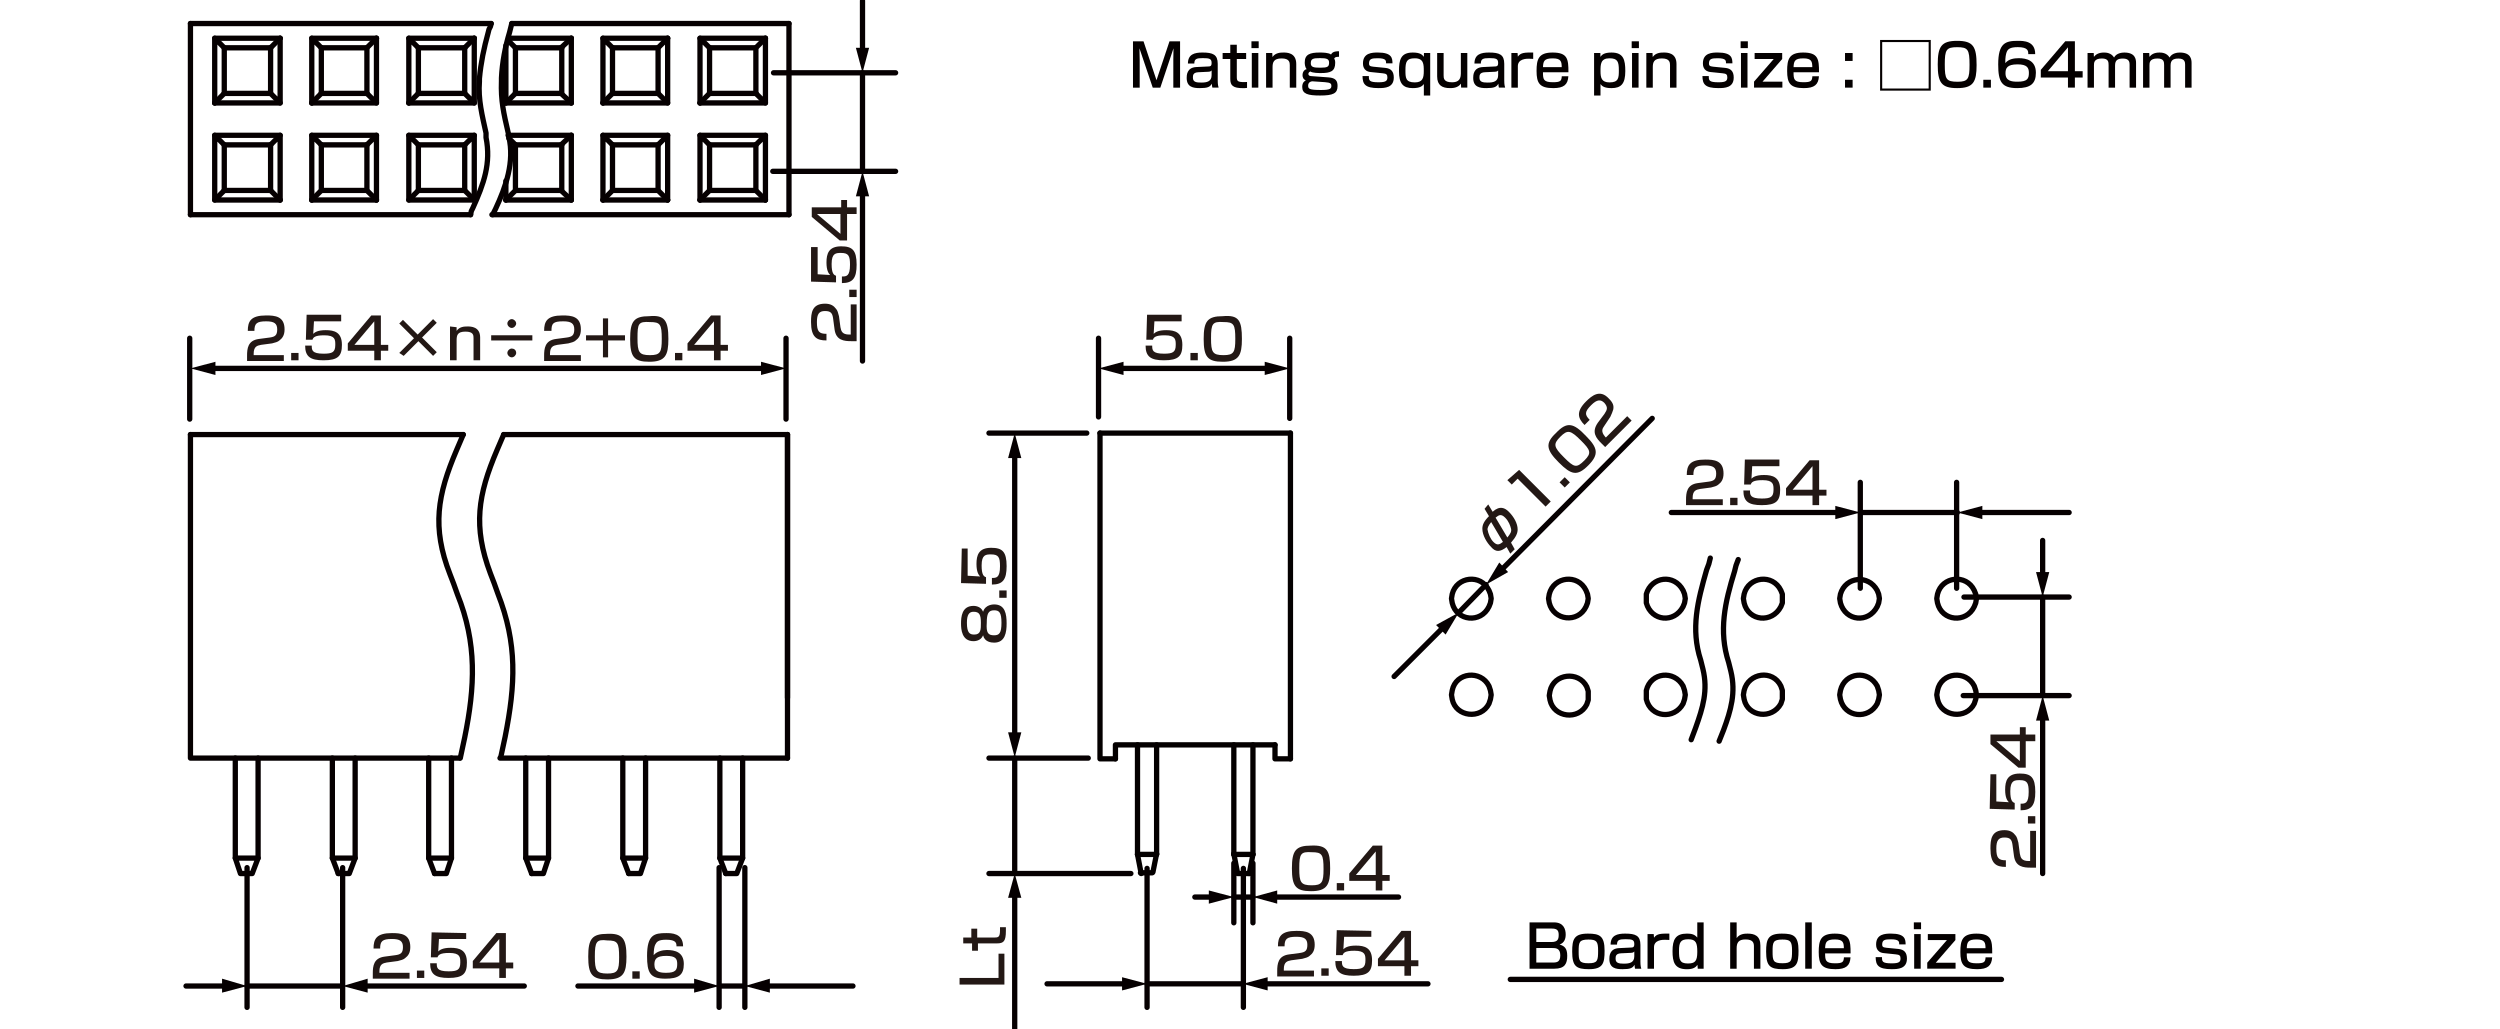 <?xml version="1.0" encoding="UTF-8"?>
<svg id="_レイヤー_1" data-name="レイヤー 1" xmlns="http://www.w3.org/2000/svg" width="119.944mm" height="49.389mm" version="1.1" viewBox="0 0 340 140">
  <defs>
    <style>
      .cls-1 {
        fill: #231815;
      }

      .cls-1, .cls-2, .cls-3 {
        stroke-width: 0px;
      }

      .cls-4 {
        stroke: #060001;
      }

      .cls-4, .cls-5 {
        fill: none;
        stroke-linecap: round;
        stroke-linejoin: round;
        stroke-width: .72px;
      }

      .cls-2 {
        fill: #040000;
      }

      .cls-5 {
        stroke: #040000;
      }

      .cls-3 {
        fill: #060001;
      }
    </style>
  </defs>
  <g id="FS1304">
    <g>
      <polyline class="cls-5" points="175.5 103.2 173.4 103.2 173.4 101.3"/>
      <polyline class="cls-5" points="151.7 103.2 151.7 101.3 173.4 101.3"/>
      <line class="cls-5" x1="169.9" y1="118.8" x2="170.4" y2="116.2"/>
      <line class="cls-5" x1="168.3" y1="118.7" x2="167.8" y2="116.1"/>
      <line class="cls-5" x1="156.8" y1="118.6" x2="157.3" y2="116.1"/>
      <line class="cls-5" x1="155.2" y1="118.8" x2="154.7" y2="116.2"/>
      <line class="cls-5" x1="167.8" y1="116.2" x2="170.4" y2="116.2"/>
      <line class="cls-5" x1="154.7" y1="116.2" x2="157.3" y2="116.2"/>
      <line class="cls-5" x1="168.3" y1="118.8" x2="169.9" y2="118.8"/>
      <line class="cls-5" x1="157.3" y1="116.2" x2="157.3" y2="101.3"/>
      <line class="cls-5" x1="170.4" y1="116.2" x2="170.4" y2="101.3"/>
      <line class="cls-5" x1="167.8" y1="116.2" x2="167.8" y2="101.3"/>
      <line class="cls-5" x1="154.7" y1="116.2" x2="154.7" y2="101.3"/>
      <line class="cls-5" x1="155.1" y1="118.7" x2="156.7" y2="118.7"/>
      <line class="cls-5" x1="175.5" y1="58.9" x2="175.5" y2="103.2"/>
      <polyline class="cls-5" points="149.6 58.9 149.6 103.2 151.7 103.2"/>
      <line class="cls-5" x1="149.6" y1="58.9" x2="175.5" y2="58.9"/>
    </g>
    <path class="cls-4" d="M268.8,94.5l-.1-.6-.2-.6c-1.1-2.2-4.5-1.9-5,.6l-.1.6.1.6c.5,2.4,3.9,2.8,5,.6l.2-.6.1-.6Z"/>
    <path class="cls-4" d="M268.8,81.4l-.1-.6-.2-.5c-1.1-2.3-4.4-1.9-5,.5l-.1.6.1.6c.6,2.5,3.9,2.8,5,.5l.2-.5.1-.6Z"/>
    <path class="cls-4" d="M255.6,94.5l-.1-.6-.2-.6c-1.2-2.2-4.4-1.9-5,.6l-.1.6.1.6c.6,2.5,3.8,2.8,5,.6l.2-.6.1-.6Z"/>
    <path class="cls-4" d="M255.6,81.4l-.1-.6-.2-.5c-1.2-2.2-4.3-1.9-5,.5l-.1.6.1.6c.7,2.5,3.8,2.8,5,.5l.2-.5.1-.6Z"/>
    <path class="cls-4" d="M242.4,94.5v-.6l-.2-.6c-1.1-2.3-4.4-1.8-5,.6l-.1.6.1.6c.5,2.4,3.8,2.8,5,.6l.2-.6v-.6Z"/>
    <path class="cls-4" d="M242.4,81.4v-.6l-.2-.5c-1.1-2.3-4.4-1.9-5,.5l-.1.6.1.6c.6,2.5,3.8,2.8,5,.5l.2-.5v-.6Z"/>
    <path class="cls-4" d="M229.2,94.5l-.1-.6-.2-.6c-1.2-2.2-4.4-1.9-5,.6v1.2c.6,2.5,3.8,2.8,5,.6l.2-.6.1-.6Z"/>
    <path class="cls-4" d="M229.2,81.4l-.1-.6-.2-.5c-1.2-2.3-4.3-1.9-5,.5v1.2c.7,2.5,3.8,2.8,5,.5l.2-.5.1-.6Z"/>
    <path class="cls-4" d="M216,94.5v-.5l-.2-.6c-1.1-2.2-4.5-1.8-5,.6l-.1.6.1.6c.5,2.4,3.9,2.8,5,.6l.2-.6v-.7Z"/>
    <path class="cls-4" d="M216,81.4l-.1-.6-.2-.5c-1.1-2.3-4.4-1.9-5,.5l-.1.6.1.6c.6,2.4,3.9,2.8,5,.5l.2-.5.1-.6Z"/>
    <path class="cls-4" d="M202.8,94.5l-.1-.6-.2-.6c-1.1-2.2-4.5-1.9-5,.6l-.1.6.1.6c.5,2.4,3.9,2.8,5,.6l.2-.6.1-.6Z"/>
    <path class="cls-4" d="M202.8,81.4l-.1-.6-.2-.5c-1.1-2.3-4.4-1.9-5,.5l-.1.6.1.6c.6,2.5,3.9,2.8,5,.5l.2-.5.1-.6Z"/>
    <path class="cls-4" d="M232.6,75.9l-.2.8-.3.8c-1.2,4.2-2.2,8-.8,12.3l.2.8.1.4c.7,2.9,0,5.2-1,8l-.3.8-.3.8"/>
    <path class="cls-4" d="M236.4,76.1l-.3.8-.2.8c-1.3,4.2-2.2,8.1-.8,12.4l.2.8.1.4c.7,2.9,0,5.3-1,8l-.6,1.5"/>
    <g>
      <line class="cls-4" x1="107.1" y1="59.1" x2="107.1" y2="94.9"/>
      <line class="cls-4" x1="32" y1="103.1" x2="32" y2="116.7"/>
      <line class="cls-4" x1="35.1" y1="103.1" x2="35.1" y2="116.7"/>
      <polyline class="cls-4" points="32.7 118.8 34.3 118.8 35.1 116.7 32 116.7 32.7 118.8"/>
      <polyline class="cls-4" points="25.9 59.1 25.9 103.1 62.5 103.1"/>
      <line class="cls-4" x1="25.9" y1="59.1" x2="63" y2="59.1"/>
      <line class="cls-4" x1="68.5" y1="59.1" x2="107.1" y2="59.1"/>
      <line class="cls-4" x1="68" y1="103.1" x2="107.1" y2="103.1"/>
      <path class="cls-4" d="M63,59.1l-.6,1.4-.3.7c-2.6,6.1-3.4,10.5-.9,16.9l.5,1.3.5,1.4c2.7,6.7,2.4,12.6,1,19.5l-.3,1.4-.3,1.4"/>
      <path class="cls-4" d="M68.5,59.1l-.6,1.4-.3.7c-2.6,6.1-3.3,10.4-.9,16.8l.5,1.3.5,1.4c2.7,6.9,2.4,12.4,1,19.5l-.3,1.4-.3,1.4"/>
      <line class="cls-4" x1="45.2" y1="116.7" x2="46" y2="118.8"/>
      <polyline class="cls-4" points="48.3 116.7 47.5 118.8 46 118.8"/>
      <polyline class="cls-4" points="48.3 103.1 48.3 116.7 45.2 116.7 45.2 103.1"/>
      <line class="cls-4" x1="58.3" y1="116.7" x2="59.1" y2="118.8"/>
      <polyline class="cls-4" points="61.4 116.7 60.7 118.8 59.1 118.8"/>
      <polyline class="cls-4" points="61.4 103.1 61.4 116.7 58.3 116.7 58.3 103.1"/>
      <line class="cls-4" x1="71.5" y1="116.7" x2="72.3" y2="118.8"/>
      <polyline class="cls-4" points="74.6 116.7 73.9 118.8 72.3 118.8"/>
      <polyline class="cls-4" points="74.6 103.1 74.6 116.7 71.5 116.7 71.5 103.1"/>
      <line class="cls-4" x1="84.7" y1="116.7" x2="85.5" y2="118.8"/>
      <polyline class="cls-4" points="87.8 116.7 87.1 118.8 85.5 118.8"/>
      <polyline class="cls-4" points="87.8 103.1 87.8 116.7 84.7 116.7 84.7 103.1"/>
      <line class="cls-4" x1="97.9" y1="116.7" x2="98.7" y2="118.8"/>
      <polyline class="cls-4" points="101 116.7 100.2 118.8 98.7 118.8"/>
      <polyline class="cls-4" points="101 103.1 101 116.7 97.9 116.7 97.9 103.1"/>
      <line class="cls-4" x1="107.1" y1="103.1" x2="107.1" y2="59.1"/>
    </g>
    <line class="cls-4" x1="107.3" y1="29.2" x2="107.3" y2="3.2"/>
    <polyline class="cls-4" points="104.1 5.2 104.1 14 102.8 12.7"/>
    <polyline class="cls-4" points="104.1 5.2 102.8 6.5 102.8 12.7"/>
    <line class="cls-4" x1="82" y1="18.4" x2="90.8" y2="18.4"/>
    <line class="cls-4" x1="82" y1="14" x2="90.8" y2="14"/>
    <line class="cls-4" x1="82" y1="5.2" x2="90.8" y2="5.2"/>
    <line class="cls-4" x1="83.3" y1="6.5" x2="89.5" y2="6.5"/>
    <line class="cls-4" x1="83.3" y1="12.7" x2="89.5" y2="12.7"/>
    <line class="cls-4" x1="77.7" y1="5.2" x2="77.7" y2="14"/>
    <line class="cls-4" x1="83.3" y1="12.7" x2="82" y2="14"/>
    <polyline class="cls-4" points="83.3 6.5 82 5.2 82 14"/>
    <line class="cls-4" x1="83.3" y1="6.5" x2="83.3" y2="12.7"/>
    <polyline class="cls-4" points="90.8 5.2 90.8 14 89.5 12.7"/>
    <polyline class="cls-4" points="90.8 5.2 89.5 6.5 89.5 12.7"/>
    <line class="cls-4" x1="96.5" y1="12.7" x2="95.2" y2="14"/>
    <polyline class="cls-4" points="96.5 6.5 95.2 5.2 95.2 14"/>
    <line class="cls-4" x1="96.5" y1="6.5" x2="96.5" y2="12.7"/>
    <line class="cls-4" x1="95.2" y1="18.4" x2="104.1" y2="18.4"/>
    <line class="cls-4" x1="95.2" y1="14" x2="104.1" y2="14"/>
    <line class="cls-4" x1="95.2" y1="5.2" x2="104.1" y2="5.2"/>
    <line class="cls-4" x1="96.5" y1="6.5" x2="102.8" y2="6.5"/>
    <line class="cls-4" x1="96.5" y1="12.7" x2="102.8" y2="12.7"/>
    <polyline class="cls-4" points="104.1 27.2 102.8 25.9 102.8 19.7"/>
    <line class="cls-4" x1="82" y1="27.2" x2="90.8" y2="27.2"/>
    <line class="cls-4" x1="83.3" y1="19.7" x2="89.5" y2="19.7"/>
    <polyline class="cls-4" points="89.5 25.9 83.3 25.9 82 27.2"/>
    <line class="cls-4" x1="83.3" y1="19.7" x2="83.3" y2="25.9"/>
    <polyline class="cls-4" points="90.8 27.2 89.5 25.9 89.5 19.7"/>
    <polyline class="cls-4" points="95.2 27.2 96.5 25.9 96.5 19.7"/>
    <line class="cls-4" x1="95.2" y1="27.2" x2="104.1" y2="27.2"/>
    <line class="cls-4" x1="96.5" y1="19.7" x2="102.8" y2="19.7"/>
    <line class="cls-4" x1="96.5" y1="25.9" x2="102.8" y2="25.9"/>
    <line class="cls-4" x1="77.7" y1="18.4" x2="77.7" y2="27.2"/>
    <polyline class="cls-4" points="83.3 19.7 82 18.4 82 27.2"/>
    <polyline class="cls-4" points="90.8 27.2 90.8 18.4 89.5 19.7"/>
    <polyline class="cls-4" points="96.5 19.7 95.2 18.4 95.2 27.2"/>
    <polyline class="cls-4" points="104.1 27.2 104.1 18.4 102.8 19.7"/>
    <line class="cls-4" x1="55.6" y1="18.4" x2="64.5" y2="18.4"/>
    <line class="cls-4" x1="55.6" y1="14" x2="64.5" y2="14"/>
    <line class="cls-4" x1="55.6" y1="5.2" x2="64.5" y2="5.2"/>
    <line class="cls-4" x1="56.9" y1="12.7" x2="55.6" y2="14"/>
    <polyline class="cls-4" points="56.9 6.5 55.6 5.2 55.6 14"/>
    <polyline class="cls-4" points="64.5 5.2 64.5 14 63.2 12.7"/>
    <line class="cls-4" x1="63.2" y1="6.5" x2="64.5" y2="5.2"/>
    <polyline class="cls-4" points="56.9 12.7 56.9 6.5 63.2 6.5"/>
    <polyline class="cls-4" points="56.9 12.7 63.2 12.7 63.2 6.5"/>
    <line class="cls-4" x1="70.1" y1="12.7" x2="68.8" y2="14"/>
    <line class="cls-4" x1="69.1" y1="5.5" x2="70.1" y2="6.5"/>
    <line class="cls-4" x1="68.8" y1="6.2" x2="68.8" y2="14"/>
    <polyline class="cls-4" points="70.1 12.7 70.1 6.5 76.4 6.5"/>
    <polyline class="cls-4" points="70.1 12.7 76.4 12.7 76.4 6.5"/>
    <line class="cls-4" x1="42.4" y1="18.4" x2="51.2" y2="18.4"/>
    <line class="cls-4" x1="29.2" y1="18.4" x2="38.1" y2="18.4"/>
    <line class="cls-4" x1="42.4" y1="14" x2="51.2" y2="14"/>
    <line class="cls-4" x1="42.4" y1="5.2" x2="51.2" y2="5.2"/>
    <line class="cls-4" x1="43.7" y1="6.5" x2="49.9" y2="6.5"/>
    <line class="cls-4" x1="43.7" y1="12.7" x2="49.9" y2="12.7"/>
    <line class="cls-4" x1="29.2" y1="14" x2="38.1" y2="14"/>
    <line class="cls-4" x1="29.2" y1="5.2" x2="38.1" y2="5.2"/>
    <line class="cls-4" x1="30.5" y1="12.7" x2="29.2" y2="14"/>
    <polyline class="cls-4" points="30.5 6.5 29.2 5.2 29.2 14"/>
    <polyline class="cls-4" points="38.1 5.2 38.1 14 36.8 12.7"/>
    <line class="cls-4" x1="36.8" y1="6.5" x2="38.1" y2="5.2"/>
    <polyline class="cls-4" points="30.5 12.7 30.5 6.5 36.8 6.5"/>
    <polyline class="cls-4" points="30.5 12.7 36.8 12.7 36.8 6.5"/>
    <line class="cls-4" x1="43.7" y1="12.7" x2="42.4" y2="14"/>
    <polyline class="cls-4" points="43.7 6.5 42.4 5.2 42.4 14"/>
    <line class="cls-4" x1="43.7" y1="6.5" x2="43.7" y2="12.7"/>
    <polyline class="cls-4" points="51.2 5.2 51.2 14 49.9 12.7"/>
    <polyline class="cls-4" points="51.2 5.2 49.9 6.5 49.9 12.7"/>
    <polyline class="cls-4" points="64.5 27.2 55.6 27.2 56.9 25.9"/>
    <line class="cls-4" x1="63.2" y1="25.9" x2="64.5" y2="27.2"/>
    <polyline class="cls-4" points="56.9 25.9 56.9 19.7 63.2 19.7"/>
    <polyline class="cls-4" points="56.9 25.9 63.2 25.9 63.2 19.7"/>
    <line class="cls-4" x1="70.1" y1="19.7" x2="76.4" y2="19.7"/>
    <polyline class="cls-4" points="70.1 25.9 76.4 25.9 76.4 19.7"/>
    <line class="cls-4" x1="42.4" y1="27.2" x2="51.2" y2="27.2"/>
    <line class="cls-4" x1="43.7" y1="19.7" x2="49.9" y2="19.7"/>
    <line class="cls-4" x1="43.7" y1="25.9" x2="49.9" y2="25.9"/>
    <polyline class="cls-4" points="38.1 27.2 29.2 27.2 30.5 25.9"/>
    <line class="cls-4" x1="36.8" y1="25.9" x2="38.1" y2="27.2"/>
    <polyline class="cls-4" points="30.5 25.9 30.5 19.7 36.8 19.7"/>
    <polyline class="cls-4" points="30.5 25.9 36.8 25.9 36.8 19.7"/>
    <polyline class="cls-4" points="42.4 27.2 43.7 25.9 43.7 19.7"/>
    <polyline class="cls-4" points="51.2 27.2 49.9 25.9 49.9 19.7"/>
    <polyline class="cls-4" points="30.5 19.7 29.2 18.4 29.2 27.2"/>
    <polyline class="cls-4" points="38.1 27.2 38.1 18.4 36.8 19.7"/>
    <polyline class="cls-4" points="43.7 19.7 42.4 18.4 42.4 27.2"/>
    <polyline class="cls-4" points="51.2 27.2 51.2 18.4 49.9 19.7"/>
    <polyline class="cls-4" points="56.9 19.7 55.6 18.4 55.6 27.2"/>
    <polyline class="cls-4" points="64.5 27.2 64.5 18.4 63.2 19.7"/>
    <line class="cls-4" x1="70.1" y1="19.7" x2="70.1" y2="19.7"/>
    <line class="cls-4" x1="25.9" y1="29.2" x2="25.9" y2="3.2"/>
    <line class="cls-4" x1="25.9" y1="3.2" x2="66.8" y2="3.2"/>
    <line class="cls-4" x1="25.9" y1="29.2" x2="64" y2="29.2"/>
    <line class="cls-4" x1="68.8" y1="27.2" x2="77.7" y2="27.2"/>
    <line class="cls-4" x1="69.1" y1="18.4" x2="77.7" y2="18.4"/>
    <line class="cls-4" x1="76.3" y1="25.9" x2="77.7" y2="27.2"/>
    <line class="cls-4" x1="76.3" y1="19.7" x2="77.7" y2="18.4"/>
    <line class="cls-4" x1="68.8" y1="14" x2="77.7" y2="14"/>
    <line class="cls-4" x1="69.2" y1="5.2" x2="77.7" y2="5.2"/>
    <line class="cls-4" x1="76.3" y1="12.7" x2="77.7" y2="14"/>
    <line class="cls-4" x1="76.3" y1="6.5" x2="77.7" y2="5.2"/>
    <line class="cls-4" x1="69.6" y1="3.2" x2="107.3" y2="3.2"/>
    <line class="cls-4" x1="66.9" y1="29.2" x2="107.3" y2="29.2"/>
    <path class="cls-4" d="M66.8,3.2l-.1.4-.2.4-.1.4c-.6,2.2-1,4.1-1.2,6.3v.4c-.2,2.4.4,4.7.9,7v.6c.7,3.5-.3,6.3-1.8,9.6l-.2.4-.1.5"/>
    <path class="cls-4" d="M69.6,3.2l-.2.8-.1.4c-.6,2-1,4.1-1.1,6.2v.4c-.1,2.7.3,4.4.9,7l.1.4v.2c.8,3.4-.4,6.8-1.8,9.8l-.4.8"/>
    <line class="cls-4" x1="68.8" y1="24.6" x2="68.8" y2="27.2"/>
    <polyline class="cls-4" points="69.2 18.8 70.1 19.7 70.1 25.9 68.8 27.2"/>
    <line class="cls-4" x1="266.1" y1="80" x2="266.1" y2="65.6"/>
    <line class="cls-4" x1="253" y1="80" x2="253" y2="65.6"/>
    <line class="cls-4" x1="175.4" y1="56.9" x2="175.4" y2="46"/>
    <line class="cls-4" x1="149.4" y1="56.7" x2="149.4" y2="46"/>
    <line class="cls-4" x1="153.8" y1="118.8" x2="134.5" y2="118.8"/>
    <line class="cls-4" x1="46.6" y1="118" x2="46.6" y2="137"/>
    <line class="cls-4" x1="33.6" y1="118" x2="33.6" y2="137"/>
    <line class="cls-4" x1="101.3" y1="118" x2="101.3" y2="137"/>
    <line class="cls-4" x1="97.8" y1="118" x2="97.8" y2="137"/>
    <line class="cls-4" x1="148" y1="103.1" x2="134.5" y2="103.1"/>
    <line class="cls-4" x1="147.8" y1="58.9" x2="134.5" y2="58.9"/>
    <line class="cls-4" x1="106.9" y1="57" x2="106.9" y2="46"/>
    <line class="cls-4" x1="25.8" y1="57" x2="25.8" y2="46"/>
    <line class="cls-4" x1="267.1" y1="81.2" x2="281.4" y2="81.2"/>
    <line class="cls-4" x1="267" y1="94.6" x2="281.4" y2="94.6"/>
    <line class="cls-4" x1="105.2" y1="9.9" x2="121.8" y2="9.9"/>
    <line class="cls-4" x1="105.1" y1="23.3" x2="121.8" y2="23.3"/>
    <line class="cls-4" x1="33.6" y1="134.1" x2="46.6" y2="134.1"/>
    <g>
      <line class="cls-4" x1="25.3" y1="134.1" x2="30.8" y2="134.1"/>
      <polygon class="cls-3" points="30.2 135 33.6 134.1 30.2 133.1 30.2 135"/>
    </g>
    <g>
      <line class="cls-4" x1="49.4" y1="134.1" x2="71.3" y2="134.1"/>
      <polygon class="cls-3" points="50 135 46.6 134.1 50 133.1 50 135"/>
    </g>
    <line class="cls-4" x1="97.8" y1="134.1" x2="101.3" y2="134.1"/>
    <g>
      <line class="cls-4" x1="78.6" y1="134.1" x2="95.1" y2="134.1"/>
      <polygon class="cls-3" points="94.4 135 97.8 134.1 94.4 133.1 94.4 135"/>
    </g>
    <g>
      <line class="cls-4" x1="116" y1="134.1" x2="104.1" y2="134.1"/>
      <polygon class="cls-3" points="104.7 133.1 101.3 134.1 104.7 135 104.7 133.1"/>
    </g>
    <g>
      <line class="cls-4" x1="28.7" y1="50.1" x2="104.1" y2="50.1"/>
      <polygon class="cls-3" points="29.3 51 25.9 50.1 29.3 49.2 29.3 51"/>
      <polygon class="cls-3" points="103.5 51 106.9 50.1 103.5 49.2 103.5 51"/>
    </g>
    <line class="cls-4" x1="117.3" y1="9.9" x2="117.3" y2="23.3"/>
    <g>
      <line class="cls-4" x1="117.3" y1="7.1" x2="117.3" y2=".1"/>
      <polygon class="cls-3" points="118.2 6.5 117.3 9.9 116.4 6.5 118.2 6.5"/>
    </g>
    <g>
      <line class="cls-4" x1="117.3" y1="26.1" x2="117.3" y2="49.1"/>
      <polygon class="cls-3" points="116.4 26.7 117.3 23.3 118.2 26.7 116.4 26.7"/>
    </g>
    <g>
      <line class="cls-4" x1="152.2" y1="50.1" x2="172.6" y2="50.1"/>
      <polygon class="cls-3" points="152.8 51 149.4 50.1 152.8 49.2 152.8 51"/>
      <polygon class="cls-3" points="172 51 175.4 50.1 172 49.2 172 51"/>
    </g>
    <g>
      <line class="cls-4" x1="138" y1="61.7" x2="138" y2="100"/>
      <polygon class="cls-3" points="137.1 62.3 138 58.9 138.9 62.3 137.1 62.3"/>
      <polygon class="cls-3" points="137.1 99.6 138 103 138.9 99.6 137.1 99.6"/>
    </g>
    <line class="cls-4" x1="138" y1="103.1" x2="138" y2="118.8"/>
    <line class="cls-4" x1="156" y1="118.1" x2="156" y2="137"/>
    <line class="cls-4" x1="169.1" y1="118.1" x2="169.1" y2="137"/>
    <line class="cls-4" x1="156" y1="133.8" x2="169" y2="133.8"/>
    <g>
      <line class="cls-4" x1="142.4" y1="133.8" x2="154.2" y2="133.8"/>
      <polygon class="cls-3" points="152.6 134.7 156 133.8 152.6 132.9 152.6 134.7"/>
    </g>
    <g>
      <line class="cls-4" x1="194.2" y1="133.8" x2="170.8" y2="133.8"/>
      <polygon class="cls-3" points="172.4 132.9 169 133.8 172.4 134.7 172.4 132.9"/>
    </g>
    <line class="cls-4" x1="198.4" y1="83.3" x2="202.1" y2="79.5"/>
    <g>
      <line class="cls-4" x1="204.1" y1="77.6" x2="224.7" y2="56.9"/>
      <polygon class="cls-3" points="205.1 77.8 202.1 79.5 203.9 76.5 205.1 77.8"/>
    </g>
    <g>
      <line class="cls-4" x1="196.4" y1="85.2" x2="189.6" y2="92"/>
      <polygon class="cls-3" points="195.3 85 198.4 83.3 196.6 86.3 195.3 85"/>
    </g>
    <line class="cls-4" x1="253" y1="69.7" x2="266.2" y2="69.7"/>
    <g>
      <line class="cls-4" x1="227.3" y1="69.7" x2="250.3" y2="69.7"/>
      <polygon class="cls-3" points="249.6 70.6 253 69.7 249.6 68.8 249.6 70.6"/>
    </g>
    <g>
      <line class="cls-4" x1="281.4" y1="69.7" x2="269" y2="69.7"/>
      <polygon class="cls-3" points="269.6 68.8 266.2 69.7 269.6 70.6 269.6 68.8"/>
    </g>
    <line class="cls-4" x1="277.8" y1="81.2" x2="277.8" y2="94.6"/>
    <g>
      <line class="cls-4" x1="277.8" y1="73.5" x2="277.8" y2="78.5"/>
      <polygon class="cls-3" points="276.9 77.8 277.8 81.2 278.7 77.8 276.9 77.8"/>
    </g>
    <g>
      <line class="cls-4" x1="277.8" y1="97.4" x2="277.8" y2="118.8"/>
      <polygon class="cls-3" points="276.9 98 277.8 94.6 278.7 98 276.9 98"/>
    </g>
    <line class="cls-4" x1="167.8" y1="117.4" x2="167.8" y2="125.5"/>
    <line class="cls-4" x1="170.4" y1="117.4" x2="170.4" y2="125.5"/>
    <line class="cls-4" x1="167.8" y1="122" x2="170.4" y2="122"/>
    <g>
      <line class="cls-4" x1="162.5" y1="122" x2="164.8" y2="122"/>
      <polygon class="cls-3" points="164.4 122.9 167.8 122 164.4 121.1 164.4 122.9"/>
    </g>
    <g>
      <line class="cls-4" x1="190.2" y1="122" x2="172.4" y2="122"/>
      <polygon class="cls-3" points="173.7 121.1 170.4 122 173.7 122.9 173.7 121.1"/>
    </g>
    <g>
      <path class="cls-1" d="M180.9,118.1c0,2.2-.4,3.1-2.6,3.1-2.1,0-2.6-.7-2.6-3.1s.5-3.1,2.6-3.1c2.2-.1,2.6.7,2.6,3.1ZM176.7,118.1c0,1.9.2,2.3,1.7,2.3,1.4,0,1.6-.4,1.6-2.2,0-2-.2-2.3-1.6-2.3-1.5-.1-1.7.2-1.7,2.2Z"/>
      <path class="cls-1" d="M182.8,120.1v1h-1v-1h1Z"/>
      <path class="cls-1" d="M188,115v4h1v.8h-1v1.3h-.9v-1.3h-3.6v-1l3.2-3.8h1.3ZM187.1,115.8l-2.7,3.2h2.7v-3.2Z"/>
    </g>
    <g>
      <path class="cls-1" d="M130.5,133h5.3v-3.3h.8v4.2h-6.1v-.9Z"/>
      <path class="cls-1" d="M131,128.4v-.9h1.1v-1.2h.8v1.2h2.4c.5,0,.7-.1.7-1v-.4h.8v.5c0,1.4-.3,1.7-1.2,1.7h-2.6v1h-.8v-1h-1.2v.1Z"/>
    </g>
    <g>
      <line class="cls-4" x1="138" y1="121.5" x2="138" y2="139.9"/>
      <polygon class="cls-3" points="137.1 122.1 138 118.8 138.9 122.1 137.1 122.1"/>
    </g>
    <g>
      <path class="cls-1" d="M114.3,44.5c.1.5.2,1,1.2,1h.2v-4.1h.8v5h-.7c-1,0-2.1-.1-2.3-1.6l-.2-1.5c-.1-.7-.3-1-1.1-1s-1.1.4-1.1,1.5c0,1.3.3,1.6,1.3,1.6v.9c-1.3,0-2.1-.4-2.1-2.5,0-1.2.1-2.5,1.9-2.5.8,0,1.2.3,1.5.7.2.2.3.6.4,1l.2,1.5Z"/>
      <path class="cls-1" d="M115.5,39.4h1v1h-1v-1Z"/>
      <path class="cls-1" d="M110.4,33.6h.8v3.7l1.7.1c-.2-.2-.5-.6-.5-1.7,0-1.2.3-2.2,2-2.2,1.5,0,2.1.5,2.1,2.5,0,1.8-.5,2.5-2,2.5v-.9c.6,0,1.1,0,1.1-1.6,0-1.2-.2-1.6-1.2-1.6-.7,0-1.3,0-1.3,1.5,0,1.3.3,1.5.6,1.6v.9l-3.4-.1v-4.7h.1Z"/>
      <path class="cls-1" d="M110.4,28.2h4v-1h.8v1h1.3v.9h-1.3v3.6h-1l-3.8-3.2v-1.3ZM111.1,29.1l3.2,2.7v-2.7h-3.2Z"/>
    </g>
    <g>
      <path class="cls-1" d="M35.5,46.9c-.5.1-1,.2-1,1.2v.2h4.1v.8h-5v-.7c0-1,.1-2.1,1.6-2.3l1.5-.2c.7-.1,1-.3,1-1.1s-.4-1.1-1.5-1.1c-1.3,0-1.6.3-1.6,1.3h-.9c0-1.3.4-2.1,2.5-2.1,1.2,0,2.5.1,2.5,1.9,0,.8-.3,1.2-.7,1.5-.2.2-.6.3-1,.4l-1.5.2Z"/>
      <path class="cls-1" d="M40.6,48v1h-1v-1h1Z"/>
      <path class="cls-1" d="M46.4,42.9v.8h-3.7l-.1,1.7c.2-.2.6-.5,1.7-.5,1.2,0,2.2.3,2.2,2,0,1.5-.5,2.1-2.5,2.1-1.8,0-2.5-.5-2.5-2h.9c0,.6,0,1.1,1.6,1.1,1.2,0,1.6-.2,1.6-1.2,0-.7,0-1.3-1.5-1.3-1.3,0-1.5.3-1.6.6h-.9l.1-3.4h4.7v.1Z"/>
      <path class="cls-1" d="M51.8,42.9v4h1v.8h-1v1.3h-.9v-1.3h-3.6v-1l3.2-3.8h1.3ZM50.9,43.7l-2.7,3.2h2.7v-3.2Z"/>
      <path class="cls-1" d="M58.9,43.4l.5.5-2,2,2,2-.5.5-2-2-2,2-.6-.4,2-2-2-2,.5-.5,2,2,2.1-2.1Z"/>
      <path class="cls-1" d="M62.1,44.5v.5c.4-.6,1.1-.6,1.5-.6s1.7,0,1.7,1.5v3.1h-.9v-3c0-.4,0-.9-1.1-.9s-1.2.5-1.2,1.2v2.7h-.9v-4.6l.9.1h0Z"/>
      <path class="cls-1" d="M72.4,45.6v.7h-5.6v-.7h5.6ZM70.2,44c0,.3-.3.6-.6.6s-.6-.3-.6-.6.3-.6.6-.6.6.3.6.6ZM70.2,48c0,.3-.3.6-.6.6s-.6-.3-.6-.6.3-.6.6-.6.6.2.6.6Z"/>
      <path class="cls-1" d="M75.8,46.9c-.5.1-1,.2-1,1.2v.2h4.2v.8h-5v-.7c0-1,.1-2.1,1.6-2.3l1.5-.2c.7-.1,1-.3,1-1.1s-.4-1.1-1.5-1.1c-1.4,0-1.6.3-1.6,1.3h-1c0-1.3.4-2.1,2.5-2.1,1.2,0,2.5.1,2.5,1.9,0,.8-.3,1.2-.7,1.5-.2.2-.6.3-1,.4l-1.5.2Z"/>
      <path class="cls-1" d="M82,45.6v-2.3h.7v2.3h2.3v.7h-2.3v2.3h-.7v-2.3h-2.3v-.7h2.3Z"/>
      <path class="cls-1" d="M90.9,46.1c0,2.2-.4,3.1-2.6,3.1-2.1,0-2.6-.7-2.6-3.1s.5-3.1,2.6-3.1c2.1-.2,2.6.6,2.6,3.1ZM86.7,46c0,1.9.2,2.3,1.7,2.3,1.4,0,1.6-.4,1.6-2.2,0-2-.2-2.3-1.6-2.3-1.6-.1-1.7.2-1.7,2.2Z"/>
      <path class="cls-1" d="M92.8,48v1h-1v-1h1Z"/>
      <path class="cls-1" d="M98,42.9v4h1v.8h-1v1.3h-.9v-1.3h-3.6v-1l3.2-3.8h1.3ZM97.1,43.7l-2.7,3.2h2.7v-3.2Z"/>
    </g>
    <g>
      <path class="cls-1" d="M52.6,130.9c-.5.1-1,.2-1,1.2v.2h4.1v.8h-5v-.7c0-1,.1-2.1,1.6-2.3l1.5-.2c.7-.1,1-.3,1-1.1s-.4-1.1-1.5-1.1c-1.3,0-1.6.3-1.6,1.3h-.9c0-1.3.4-2.1,2.5-2.1,1.2,0,2.5.1,2.5,1.9,0,.8-.3,1.2-.7,1.5-.2.2-.6.3-1,.4l-1.5.2Z"/>
      <path class="cls-1" d="M57.7,132v1h-1v-1h1Z"/>
      <path class="cls-1" d="M63.4,126.9v.8h-3.7l-.1,1.7c.2-.2.6-.5,1.7-.5,1.2,0,2.2.3,2.2,2,0,1.5-.5,2.1-2.5,2.1-1.8,0-2.5-.5-2.5-2h.9c0,.6,0,1.1,1.6,1.1,1.2,0,1.6-.2,1.6-1.2,0-.7,0-1.3-1.5-1.3-1.3,0-1.5.3-1.6.6h-.9l.1-3.4,4.7.1h0Z"/>
      <path class="cls-1" d="M68.8,126.9v4h1v.8h-1v1.3h-.9v-1.3h-3.6v-1l3.2-3.8s1.3,0,1.3,0ZM67.9,127.7l-2.7,3.2h2.7v-3.2Z"/>
    </g>
    <g>
      <path class="cls-1" d="M160.7,42.9v.8h-3.7l-.1,1.7c.2-.2.6-.5,1.7-.5,1.2,0,2.2.3,2.2,2,0,1.5-.5,2.1-2.5,2.1-1.8,0-2.5-.5-2.5-2h.9c0,.6,0,1.1,1.6,1.1,1.2,0,1.6-.2,1.6-1.2,0-.7,0-1.3-1.5-1.3-1.3,0-1.5.3-1.6.6h-.9l.1-3.4h4.7v.1Z"/>
      <path class="cls-1" d="M162.9,48v1h-1v-1h1Z"/>
      <path class="cls-1" d="M168.9,46.1c0,2.2-.4,3.1-2.6,3.1-2.1,0-2.6-.7-2.6-3.1s.5-3.1,2.6-3.1c2.2-.2,2.6.6,2.6,3.1ZM164.7,46c0,1.9.2,2.3,1.7,2.3,1.4,0,1.6-.4,1.6-2.2,0-2-.2-2.3-1.6-2.3-1.5-.1-1.7.2-1.7,2.2Z"/>
    </g>
    <g>
      <path class="cls-1" d="M175.6,130.6c-.5.1-1,.2-1,1.2v.2h4.1v.8h-5v-.7c0-1,.1-2.1,1.6-2.3l1.5-.2c.7-.1,1-.3,1-1.1s-.4-1.1-1.5-1.1c-1.3,0-1.6.3-1.6,1.3h-.9c0-1.3.4-2.1,2.5-2.1,1.2,0,2.5.1,2.5,1.9,0,.8-.3,1.2-.7,1.5-.2.2-.6.3-1,.4l-1.5.2Z"/>
      <path class="cls-1" d="M180.7,131.7v1h-1v-1h1Z"/>
      <path class="cls-1" d="M186.5,126.6v.8h-3.7l-.1,1.7c.2-.2.6-.5,1.7-.5,1.2,0,2.2.3,2.2,2,0,1.5-.5,2.1-2.5,2.1-1.8,0-2.5-.5-2.5-2h.9c0,.6,0,1.1,1.6,1.1,1.2,0,1.6-.2,1.6-1.2,0-.7,0-1.3-1.5-1.3-1.3,0-1.5.3-1.6.6h-.9l.1-3.4,4.7.1h0Z"/>
      <path class="cls-1" d="M191.9,126.6v4h1v.8h-1v1.3h-.9v-1.3h-3.6v-1l3.2-3.8s1.3,0,1.3,0ZM191,127.4l-2.7,3.2h2.7v-3.2Z"/>
    </g>
    <g>
      <path class="cls-1" d="M202.4,68.6l.6,1c1-.9,1.7-.5,2.2,0,.7.7,1.2,1.6,1.2,2.4,0,.5-.2,1-.9,1.8l.5.9-.6.6-.5-.9c-.9.7-1.5.7-2.1,0-.6-.6-1.2-1.6-1.2-2.5,0-.5.2-1,.9-1.7l-.6-1,.5-.6ZM202.8,71c-.4.5-.5.8-.5,1,.1.6.4,1.3.8,1.7.5.5.8.4,1.3,0l-1.6-2.7ZM205,73.1c.4-.5.6-.8.5-1.2-.1-.4-.3-1-.8-1.5-.6-.6-.9-.3-1.3,0l1.6,2.7Z"/>
      <path class="cls-1" d="M206.6,63.9l4.3,4.3-.7.7-3.8-3.8-.8.8-.6-.6,1.6-1.4Z"/>
      <path class="cls-1" d="M212.8,64.9l.7.7-.7.7-.7-.7.7-.7Z"/>
      <path class="cls-1" d="M215.7,59.3c1.6,1.6,1.8,2.5.3,4-1.5,1.5-2.3,1.3-4-.4s-1.9-2.6-.4-4c1.5-1.6,2.4-1.4,4.1.4ZM212.7,62.2c1.4,1.4,1.7,1.5,2.8.4,1-1,.8-1.4-.5-2.7-1.4-1.4-1.8-1.5-2.8-.5s-.9,1.4.5,2.8Z"/>
      <path class="cls-1" d="M218.2,57.9c-.3.4-.5.8.1,1.5l.1.1,2.9-2.9.6.6-3.6,3.6-.5-.5c-.7-.7-1.4-1.5-.5-2.8l.9-1.2c.4-.6.5-.9,0-1.5-.5-.5-1-.5-1.8.3-.9.9-.9,1.3-.2,2l-.7.7c-.9-.9-1.2-1.8.2-3.2.8-.8,1.9-1.7,3.1-.4.6.6.7,1,.6,1.5-.1.3-.2.6-.4,1l-.8,1.2Z"/>
    </g>
    <g>
      <path class="cls-1" d="M231.2,66.5c-.5.1-1,.2-1,1.2v.2h4.1v.8h-5v-.7c0-1,.1-2.1,1.6-2.3l1.5-.2c.7-.1,1-.3,1-1.1s-.4-1.1-1.5-1.1c-1.3,0-1.6.3-1.6,1.3h-.9c0-1.3.4-2.1,2.5-2.1,1.2,0,2.5.1,2.5,1.9,0,.8-.3,1.2-.7,1.5-.2.2-.6.3-1,.4l-1.5.2Z"/>
      <path class="cls-1" d="M236.3,67.7v1h-1v-1h1Z"/>
      <path class="cls-1" d="M242,62.6v.8h-3.7l-.1,1.7c.2-.2.6-.5,1.7-.5,1.2,0,2.2.3,2.2,2,0,1.5-.5,2.1-2.5,2.1-1.8,0-2.5-.5-2.5-2h.9c0,.6,0,1.1,1.6,1.1,1.2,0,1.6-.2,1.6-1.2,0-.7,0-1.3-1.5-1.3-1.3,0-1.5.3-1.6.6h-.9l.1-3.4h4.7v.1Z"/>
      <path class="cls-1" d="M247.4,62.6v4h1v.8h-1v1.3h-.9v-1.3h-3.6v-1l3.2-3.8s1.3,0,1.3,0ZM246.5,63.4l-2.7,3.2h2.7v-3.2Z"/>
    </g>
    <g>
      <path class="cls-1" d="M274.7,116.1c.1.5.2,1,1.2,1h.2v-4.1h.8v5h-.7c-1,0-2.1-.1-2.3-1.6l-.2-1.5c-.1-.7-.3-1-1.1-1s-1.1.4-1.1,1.5c0,1.3.3,1.6,1.3,1.6v.9c-1.3,0-2.1-.4-2.1-2.5,0-1.2.1-2.5,1.9-2.5.8,0,1.2.3,1.5.7.2.2.3.6.4,1l.2,1.5Z"/>
      <path class="cls-1" d="M275.8,111h1v1h-1v-1Z"/>
      <path class="cls-1" d="M270.7,105.3h.8v3.7l1.7.1c-.2-.2-.5-.6-.5-1.7,0-1.2.3-2.2,2-2.2,1.5,0,2.1.5,2.1,2.5,0,1.8-.5,2.5-2,2.5v-.9c.6,0,1.1,0,1.1-1.6,0-1.2-.2-1.6-1.2-1.6-.7,0-1.3,0-1.3,1.5,0,1.3.3,1.5.6,1.6v.9l-3.4-.1.1-4.7h0Z"/>
      <path class="cls-1" d="M270.7,99.9h4v-1h.8v1h1.3v.9h-1.3v3.6h-1l-3.8-3.2v-1.3ZM271.5,100.8l3.2,2.7v-2.7h-3.2Z"/>
    </g>
    <g>
      <path class="cls-1" d="M85.2,130.1c0,2.2-.4,3.1-2.6,3.1-2.1,0-2.6-.7-2.6-3.1s.5-3.1,2.6-3.1c2.1-.1,2.6.7,2.6,3.1ZM80.9,130.1c0,1.9.2,2.3,1.7,2.3,1.4,0,1.6-.4,1.6-2.2,0-2-.2-2.3-1.6-2.3-1.5-.2-1.7.2-1.7,2.2Z"/>
      <path class="cls-1" d="M87,132.1v1h-1v-1h1Z"/>
      <path class="cls-1" d="M92,128.7c0-.4,0-.9-1.4-.9-1.1,0-1.3.3-1.5.7-.1.2-.2.7-.2,1.4.4-.5,1.2-.7,1.8-.7,1.1,0,2.3.3,2.3,1.9,0,1.5-.7,2-2.5,2-2.1,0-2.5-.8-2.5-3.1,0-2.9,1-3.1,2.6-3.1.7,0,2.3,0,2.3,1.8h-.9ZM89,131.2c0,1,.8,1.1,1.6,1.1,1.3,0,1.5-.4,1.5-1.2,0-.7-.2-1.1-1.5-1.1-1.4,0-1.6.5-1.6,1.2Z"/>
    </g>
    <g>
      <path class="cls-1" d="M132.4,87.2c-1.6,0-1.7-1.6-1.7-2.4,0-.9.1-2.4,1.7-2.4.1,0,1,0,1.3.8.3-1,1.4-1,1.5-1,1.5,0,1.7,1.3,1.7,2.6,0,1.2-.2,2.6-1.7,2.6-.4,0-1.3-.1-1.5-1-.3.8-1.2.8-1.3.8ZM135.2,86.4c.7,0,1-.3,1-1.7s-.3-1.7-1-1.7c-.8,0-1,.5-1,1.7-.1,1.4.2,1.7,1,1.7ZM132.5,86.3c.9,0,.9-.7.9-1.6,0-1.1-.2-1.5-1-1.5-.6,0-.9.4-.9,1.5,0,1.4.4,1.6,1,1.6Z"/>
      <path class="cls-1" d="M135.9,80.3h1v1h-1v-1Z"/>
      <path class="cls-1" d="M130.8,74.6h.8v3.7l1.7.1c-.2-.2-.5-.6-.5-1.7,0-1.2.3-2.2,2-2.2,1.5,0,2.1.5,2.1,2.5,0,1.8-.5,2.5-2,2.5v-.9c.6,0,1.1,0,1.1-1.6,0-1.2-.2-1.6-1.2-1.6-.7,0-1.3,0-1.3,1.5,0,1.3.3,1.5.6,1.6v.9l-3.4-.1.1-4.7h0Z"/>
    </g>
  </g>
  <line class="cls-4" x1="205.4" y1="133.2" x2="272.2" y2="133.2"/>
  <g>
    <path class="cls-2" d="M211.344,125.443c1.312,0,1.591.936,1.591,1.647,0,.552-.16,1.127-.831,1.367.615.184,1.039.472,1.039,1.52,0,1.055-.296,1.767-1.751,1.767h-3.374v-6.301h3.326ZM208.936,126.283v1.831h2.056c.887,0,.991-.408.991-.991,0-.672-.312-.84-.96-.84h-2.087ZM208.936,128.93v1.975h2.295c.584,0,.968-.144.968-.991,0-.983-.655-.983-1.079-.983h-2.184Z"/>
    <path class="cls-2" d="M215.952,126.971c1.591,0,2.271.296,2.271,2.327,0,1.694-.199,2.511-2.135,2.511-1.751,0-2.271-.416-2.271-2.407,0-1.647.248-2.431,2.135-2.431ZM216.024,131.001c1.239,0,1.319-.328,1.319-1.72,0-1.255-.216-1.503-1.319-1.503-1.271,0-1.327.376-1.327,1.623,0,1.239.063,1.6,1.327,1.6Z"/>
    <path class="cls-2" d="M223.095,130.736c0,.616.072.855.12,1.008h-.848c-.048-.2-.056-.28-.071-.536-.248.448-.576.601-1.632.601-.911,0-1.791-.137-1.791-1.392,0-.32,0-1.407,1.304-1.472l1.663-.08c.216-.008.424-.016.424-.472,0-.567-.264-.663-1.199-.663-.848,0-1.151.104-1.151.735h-.872c.009-1.263.896-1.495,1.976-1.495,1.431,0,2.078.28,2.078,1.535v2.23ZM222.264,129.401c-.12.176-.376.184-.439.184l-1.352.064c-.744.032-.752.424-.752.743,0,.6.472.664,1.128.664.775,0,1.415-.136,1.415-1.008v-.647Z"/>
    <path class="cls-2" d="M224.905,127.035l.04.495c.392-.567.951-.567,2.087-.56v.863c-.305-.016-.44-.023-.616-.023-.271,0-1.471,0-1.471,1.016v2.918h-.88v-4.709h.84Z"/>
    <path class="cls-2" d="M231.695,125.443v6.301h-.8l-.04-.52c-.232.319-.56.592-1.432.592-1.703,0-1.959-1.008-1.959-2.463,0-1.591.424-2.383,1.959-2.383.592,0,1.048.088,1.407.544v-2.071h.864ZM228.345,129.306c0,1.159.072,1.727,1.191,1.727.959,0,1.295-.271,1.295-1.575,0-1.207-.168-1.719-1.223-1.719-1.048,0-1.264.416-1.264,1.567Z"/>
    <path class="cls-2" d="M236.184,125.443v2.135c.392-.575,1.079-.607,1.487-.607.943,0,1.742.296,1.742,1.623v3.15h-.879v-3.03c0-.432-.08-.951-1.144-.951-.936,0-1.207.424-1.207,1.207v2.774h-.88v-6.301h.88Z"/>
    <path class="cls-2" d="M242.328,126.971c1.591,0,2.271.296,2.271,2.327,0,1.694-.2,2.511-2.135,2.511-1.751,0-2.271-.416-2.271-2.407,0-1.647.247-2.431,2.135-2.431ZM242.399,131.001c1.239,0,1.319-.328,1.319-1.72,0-1.255-.216-1.503-1.319-1.503-1.271,0-1.327.376-1.327,1.623,0,1.239.064,1.6,1.327,1.6Z"/>
    <path class="cls-2" d="M246.4,125.443v6.301h-.888v-6.301h.888Z"/>
    <path class="cls-2" d="M248.216,129.657c.009.903.017,1.352,1.336,1.352,1.055,0,1.183-.176,1.223-.815h.896c-.071,1.151-.623,1.615-2.055,1.615-1.862,0-2.271-.672-2.271-2.335,0-1.575.256-2.503,2.175-2.503,2.039,0,2.167.871,2.159,2.687h-3.463ZM250.766,128.954c-.016-.72-.063-1.191-1.215-1.191-1.199,0-1.296.399-1.336,1.191h2.551Z"/>
    <path class="cls-2" d="M258.295,128.442c0-.36.008-.696-1.119-.696-.808,0-1.199.064-1.199.704,0,.248.048.399.575.447l1.631.16c.792.08,1.16.496,1.16,1.312,0,1.391-1.216,1.439-2.079,1.439-1.831,0-2.159-.536-2.175-1.64h.863c0,.584,0,.848,1.327.848,1.04,0,1.191-.224,1.191-.68,0-.384-.151-.496-.64-.544l-1.631-.168c-1.048-.104-1.048-.976-1.048-1.183,0-1.432,1.256-1.472,2.023-1.472,1.951,0,1.975.8,1.991,1.472h-.872Z"/>
    <path class="cls-2" d="M261.264,125.443v.928h-.983v-.928h.983ZM261.216,127.035v4.709h-.888v-4.709h.888Z"/>
    <path class="cls-2" d="M265.934,127.035v.815l-2.671,3.078h2.695v.815h-3.854v-.815l2.679-3.078h-2.599v-.815h3.75Z"/>
    <path class="cls-2" d="M267.479,129.657c.009.903.017,1.352,1.336,1.352,1.055,0,1.183-.176,1.223-.815h.896c-.071,1.151-.623,1.615-2.055,1.615-1.862,0-2.271-.672-2.271-2.335,0-1.575.256-2.503,2.175-2.503,2.039,0,2.167.871,2.159,2.687h-3.463ZM270.03,128.954c-.016-.72-.063-1.191-1.215-1.191-1.199,0-1.296.399-1.336,1.191h2.551Z"/>
  </g>
  <g>
    <path class="cls-2" d="M155.517,5.617l1.767,5.293,1.767-5.293h1.439v6.301h-.919v-3.813c0-.32.016-1.184.024-1.535l-1.791,5.349h-1.031l-1.807-5.349c.008.184.032,1.327.032,1.543v3.806h-.912v-6.301h1.431Z"/>
    <path class="cls-2" d="M165.611,10.91c0,.616.072.855.12,1.008h-.848c-.048-.2-.056-.28-.072-.536-.248.448-.576.601-1.631.601-.911,0-1.791-.137-1.791-1.392,0-.32,0-1.407,1.304-1.472l1.663-.08c.216-.008.423-.016.423-.472,0-.567-.264-.663-1.199-.663-.848,0-1.151.104-1.151.735h-.872c.008-1.263.896-1.495,1.975-1.495,1.431,0,2.079.28,2.079,1.535v2.23ZM164.779,9.575c-.12.176-.375.184-.439.184l-1.352.064c-.744.032-.751.424-.751.743,0,.6.472.664,1.127.664.775,0,1.415-.136,1.415-1.008v-.647Z"/>
    <path class="cls-2" d="M167.317,6.081h.888v1.128h1.271v.815h-1.271v2.446c0,.552.104.695,1.015.695.168,0,.224-.008.376-.016v.808c-.24.032-.424.032-.52.032-1.399,0-1.759-.353-1.759-1.256v-2.71h-1.04v-.815h1.04v-1.128Z"/>
    <path class="cls-2" d="M171.181,5.617v.928h-.984v-.928h.984ZM171.132,7.209v4.709h-.887v-4.709h.887Z"/>
    <path class="cls-2" d="M173.028,7.209l.032.543c.408-.6,1.119-.607,1.495-.607.448,0,1.735,0,1.735,1.56v3.214h-.879v-3.062c0-.359-.048-.911-1.104-.911-1.104,0-1.239.544-1.239,1.207v2.767h-.879v-4.709h.839Z"/>
    <path class="cls-2" d="M182.106,7.721c-.432.008-.543.056-.655.239.072.128.136.248.136.584,0,1.159-.647,1.392-1.935,1.392-.304,0-1.119,0-1.463-.217-.104.064-.248.152-.248.328,0,.28.288.296.392.304l2.366.176c.968.072,1.208.488,1.208,1.168,0,.999-.568,1.295-2.383,1.295-1.647,0-2.422-.216-2.422-1.167,0-.632.344-.815.496-.896-.36-.12-.456-.456-.456-.696,0-.487.28-.775.567-.823-.256-.296-.264-.751-.264-.928,0-1.087.72-1.335,2.039-1.335.447,0,1.215.016,1.535.271.112-.191.271-.455,1.087-.447v.752ZM178.444,11.055c-.52.096-.536.447-.536.592,0,.424.128.592,1.743.592,1.264,0,1.416-.185,1.416-.568,0-.271-.088-.439-.864-.495l-1.759-.12ZM178.268,8.592c0,.536.36.615,1.304.615.983,0,1.183-.128,1.183-.695,0-.504-.336-.607-1.231-.607-.943,0-1.255.08-1.255.688Z"/>
    <path class="cls-2" d="M188.507,8.616c0-.36.008-.696-1.12-.696-.808,0-1.199.064-1.199.704,0,.248.048.399.576.447l1.631.16c.792.08,1.16.496,1.16,1.312,0,1.391-1.215,1.439-2.079,1.439-1.831,0-2.159-.536-2.175-1.64h.864c0,.584,0,.848,1.327.848,1.04,0,1.191-.224,1.191-.68,0-.384-.152-.496-.64-.544l-1.631-.168c-1.048-.104-1.048-.976-1.048-1.183,0-1.432,1.255-1.472,2.023-1.472,1.951,0,1.975.8,1.991,1.472h-.872Z"/>
    <path class="cls-2" d="M194.507,12.99h-.864v-1.559c-.2.256-.488.552-1.503.552-1.327,0-1.879-.608-1.879-2.312,0-1.566.256-2.526,1.879-2.526,1.047,0,1.311.328,1.503.584l.016-.52h.848v5.78ZM193.635,9.671c0-.936-.008-1.743-1.224-1.743-1.103,0-1.271.456-1.271,1.623,0,1.023.016,1.655,1.271,1.655,1.072,0,1.224-.607,1.224-1.535Z"/>
    <path class="cls-2" d="M198.715,11.918l-.032-.544c-.408.6-1.151.608-1.479.608-1.056,0-1.751-.368-1.751-1.584v-3.189h.879v3.03c0,.384,0,.951,1.135.951.584,0,1.208-.152,1.208-1.167v-2.814h.879v4.709h-.839Z"/>
    <path class="cls-2" d="M204.578,10.91c0,.616.072.855.12,1.008h-.848c-.048-.2-.056-.28-.072-.536-.248.448-.576.601-1.631.601-.911,0-1.791-.137-1.791-1.392,0-.32,0-1.407,1.303-1.472l1.663-.08c.216-.008.424-.016.424-.472,0-.567-.264-.663-1.199-.663-.848,0-1.151.104-1.151.735h-.872c.008-1.263.896-1.495,1.975-1.495,1.431,0,2.079.28,2.079,1.535v2.23ZM203.747,9.575c-.12.176-.375.184-.439.184l-1.352.064c-.743.032-.751.424-.751.743,0,.6.472.664,1.127.664.775,0,1.415-.136,1.415-1.008v-.647Z"/>
    <path class="cls-2" d="M206.388,7.209l.04.495c.392-.567.951-.567,2.087-.56v.863c-.304-.016-.44-.023-.616-.023-.272,0-1.471,0-1.471,1.016v2.918h-.88v-4.709h.84Z"/>
    <path class="cls-2" d="M209.844,9.831c.008.903.016,1.352,1.335,1.352,1.056,0,1.184-.176,1.223-.815h.896c-.072,1.151-.624,1.615-2.055,1.615-1.863,0-2.271-.672-2.271-2.335,0-1.575.256-2.503,2.175-2.503,2.039,0,2.167.871,2.159,2.687h-3.462ZM212.395,9.128c-.016-.72-.064-1.191-1.215-1.191-1.199,0-1.295.399-1.335,1.191h2.551Z"/>
    <path class="cls-2" d="M216.796,7.209h.855l.008.52c.192-.256.456-.584,1.503-.584,1.623,0,1.879.96,1.879,2.526,0,1.703-.552,2.312-1.879,2.312-1.015,0-1.303-.296-1.495-.552v1.559h-.872v-5.78ZM220.163,9.551c0-1.167-.168-1.623-1.271-1.623-1.207,0-1.223.808-1.223,1.743,0,.928.152,1.535,1.231,1.535,1.247,0,1.263-.632,1.263-1.655Z"/>
    <path class="cls-2" d="M222.892,5.617v.928h-.983v-.928h.983ZM222.844,7.209v4.709h-.887v-4.709h.887Z"/>
    <path class="cls-2" d="M224.74,7.209l.032.543c.408-.6,1.119-.607,1.495-.607.448,0,1.735,0,1.735,1.56v3.214h-.879v-3.062c0-.359-.048-.911-1.104-.911-1.104,0-1.239.544-1.239,1.207v2.767h-.879v-4.709h.839Z"/>
    <path class="cls-2" d="M234.738,8.616c0-.36.008-.696-1.12-.696-.808,0-1.199.064-1.199.704,0,.248.048.399.576.447l1.631.16c.792.08,1.159.496,1.159,1.312,0,1.391-1.215,1.439-2.079,1.439-1.831,0-2.159-.536-2.175-1.64h.864c0,.584,0,.848,1.327.848,1.04,0,1.191-.224,1.191-.68,0-.384-.152-.496-.64-.544l-1.631-.168c-1.047-.104-1.047-.976-1.047-1.183,0-1.432,1.255-1.472,2.023-1.472,1.951,0,1.975.8,1.991,1.472h-.872Z"/>
    <path class="cls-2" d="M237.708,5.617v.928h-.983v-.928h.983ZM237.659,7.209v4.709h-.887v-4.709h.887Z"/>
    <path class="cls-2" d="M242.378,7.209v.815l-2.67,3.078h2.695v.815h-3.854v-.815l2.678-3.078h-2.598v-.815h3.75Z"/>
    <path class="cls-2" d="M243.923,9.831c.008.903.016,1.352,1.335,1.352,1.055,0,1.183-.176,1.223-.815h.896c-.072,1.151-.624,1.615-2.055,1.615-1.863,0-2.271-.672-2.271-2.335,0-1.575.256-2.503,2.175-2.503,2.039,0,2.167.871,2.159,2.687h-3.462ZM246.474,9.128c-.016-.72-.064-1.191-1.215-1.191-1.199,0-1.295.399-1.335,1.191h2.551Z"/>
    <path class="cls-2" d="M251.955,7.209v1.079h-1.032v-1.079h1.032ZM251.955,10.847v1.071h-1.032v-1.071h1.032Z"/>
    <path class="cls-2" d="M262.584,5.434v6.893h-6.892v-6.893h6.892ZM255.979,5.722v6.316h6.317v-6.316h-6.317Z"/>
    <path class="cls-2" d="M268.817,8.856c0,2.303-.456,3.127-2.639,3.127-2.143,0-2.646-.744-2.646-3.215,0-2.454.496-3.214,2.646-3.214,2.183,0,2.639.783,2.639,3.302ZM264.491,8.783c0,1.991.185,2.335,1.743,2.335,1.439,0,1.623-.415,1.623-2.303,0-2.095-.216-2.398-1.687-2.398-1.487,0-1.68.352-1.68,2.366Z"/>
    <path class="cls-2" d="M270.763,10.847v1.071h-1.032v-1.071h1.032Z"/>
    <path class="cls-2" d="M275.841,7.361c.008-.392.016-.951-1.415-.951-1.096,0-1.375.288-1.527.695-.088.248-.2.704-.176,1.479.432-.552,1.184-.672,1.823-.672,1.079,0,2.334.32,2.334,1.983,0,1.495-.751,2.087-2.542,2.087-2.111,0-2.583-.848-2.583-3.215,0-2.935,1-3.214,2.687-3.214.728,0,2.359,0,2.343,1.807h-.943ZM272.748,9.975c0,1.032.831,1.136,1.614,1.136,1.367,0,1.567-.407,1.567-1.207,0-.696-.256-1.151-1.551-1.151-1.424,0-1.631.535-1.631,1.223Z"/>
    <path class="cls-2" d="M282.185,5.617v4.062h1.056v.863h-1.056v1.375h-.943v-1.375h-3.694v-1.04l3.326-3.886h1.312ZM281.242,6.433l-2.742,3.247h2.742v-3.247Z"/>
    <path class="cls-2" d="M284.747,7.209l.024.52c.279-.344.663-.584,1.375-.584.288,0,.983.032,1.367.68.312-.607,1.079-.68,1.392-.68,1.503,0,1.599.92,1.599,1.432v3.342h-.879v-3.126c0-.304-.024-.832-.896-.832-.72,0-1.08.216-1.08.943v3.015h-.879v-3.055c0-.424-.017-.911-.904-.911-1.087,0-1.087.592-1.087.936v3.03h-.872v-4.709h.84Z"/>
    <path class="cls-2" d="M292.298,7.209l.024.52c.279-.344.663-.584,1.375-.584.288,0,.983.032,1.367.68.312-.607,1.079-.68,1.392-.68,1.503,0,1.599.92,1.599,1.432v3.342h-.879v-3.126c0-.304-.024-.832-.896-.832-.72,0-1.08.216-1.08.943v3.015h-.879v-3.055c0-.424-.017-.911-.904-.911-1.087,0-1.087.592-1.087.936v3.03h-.872v-4.709h.84Z"/>
  </g>
</svg>